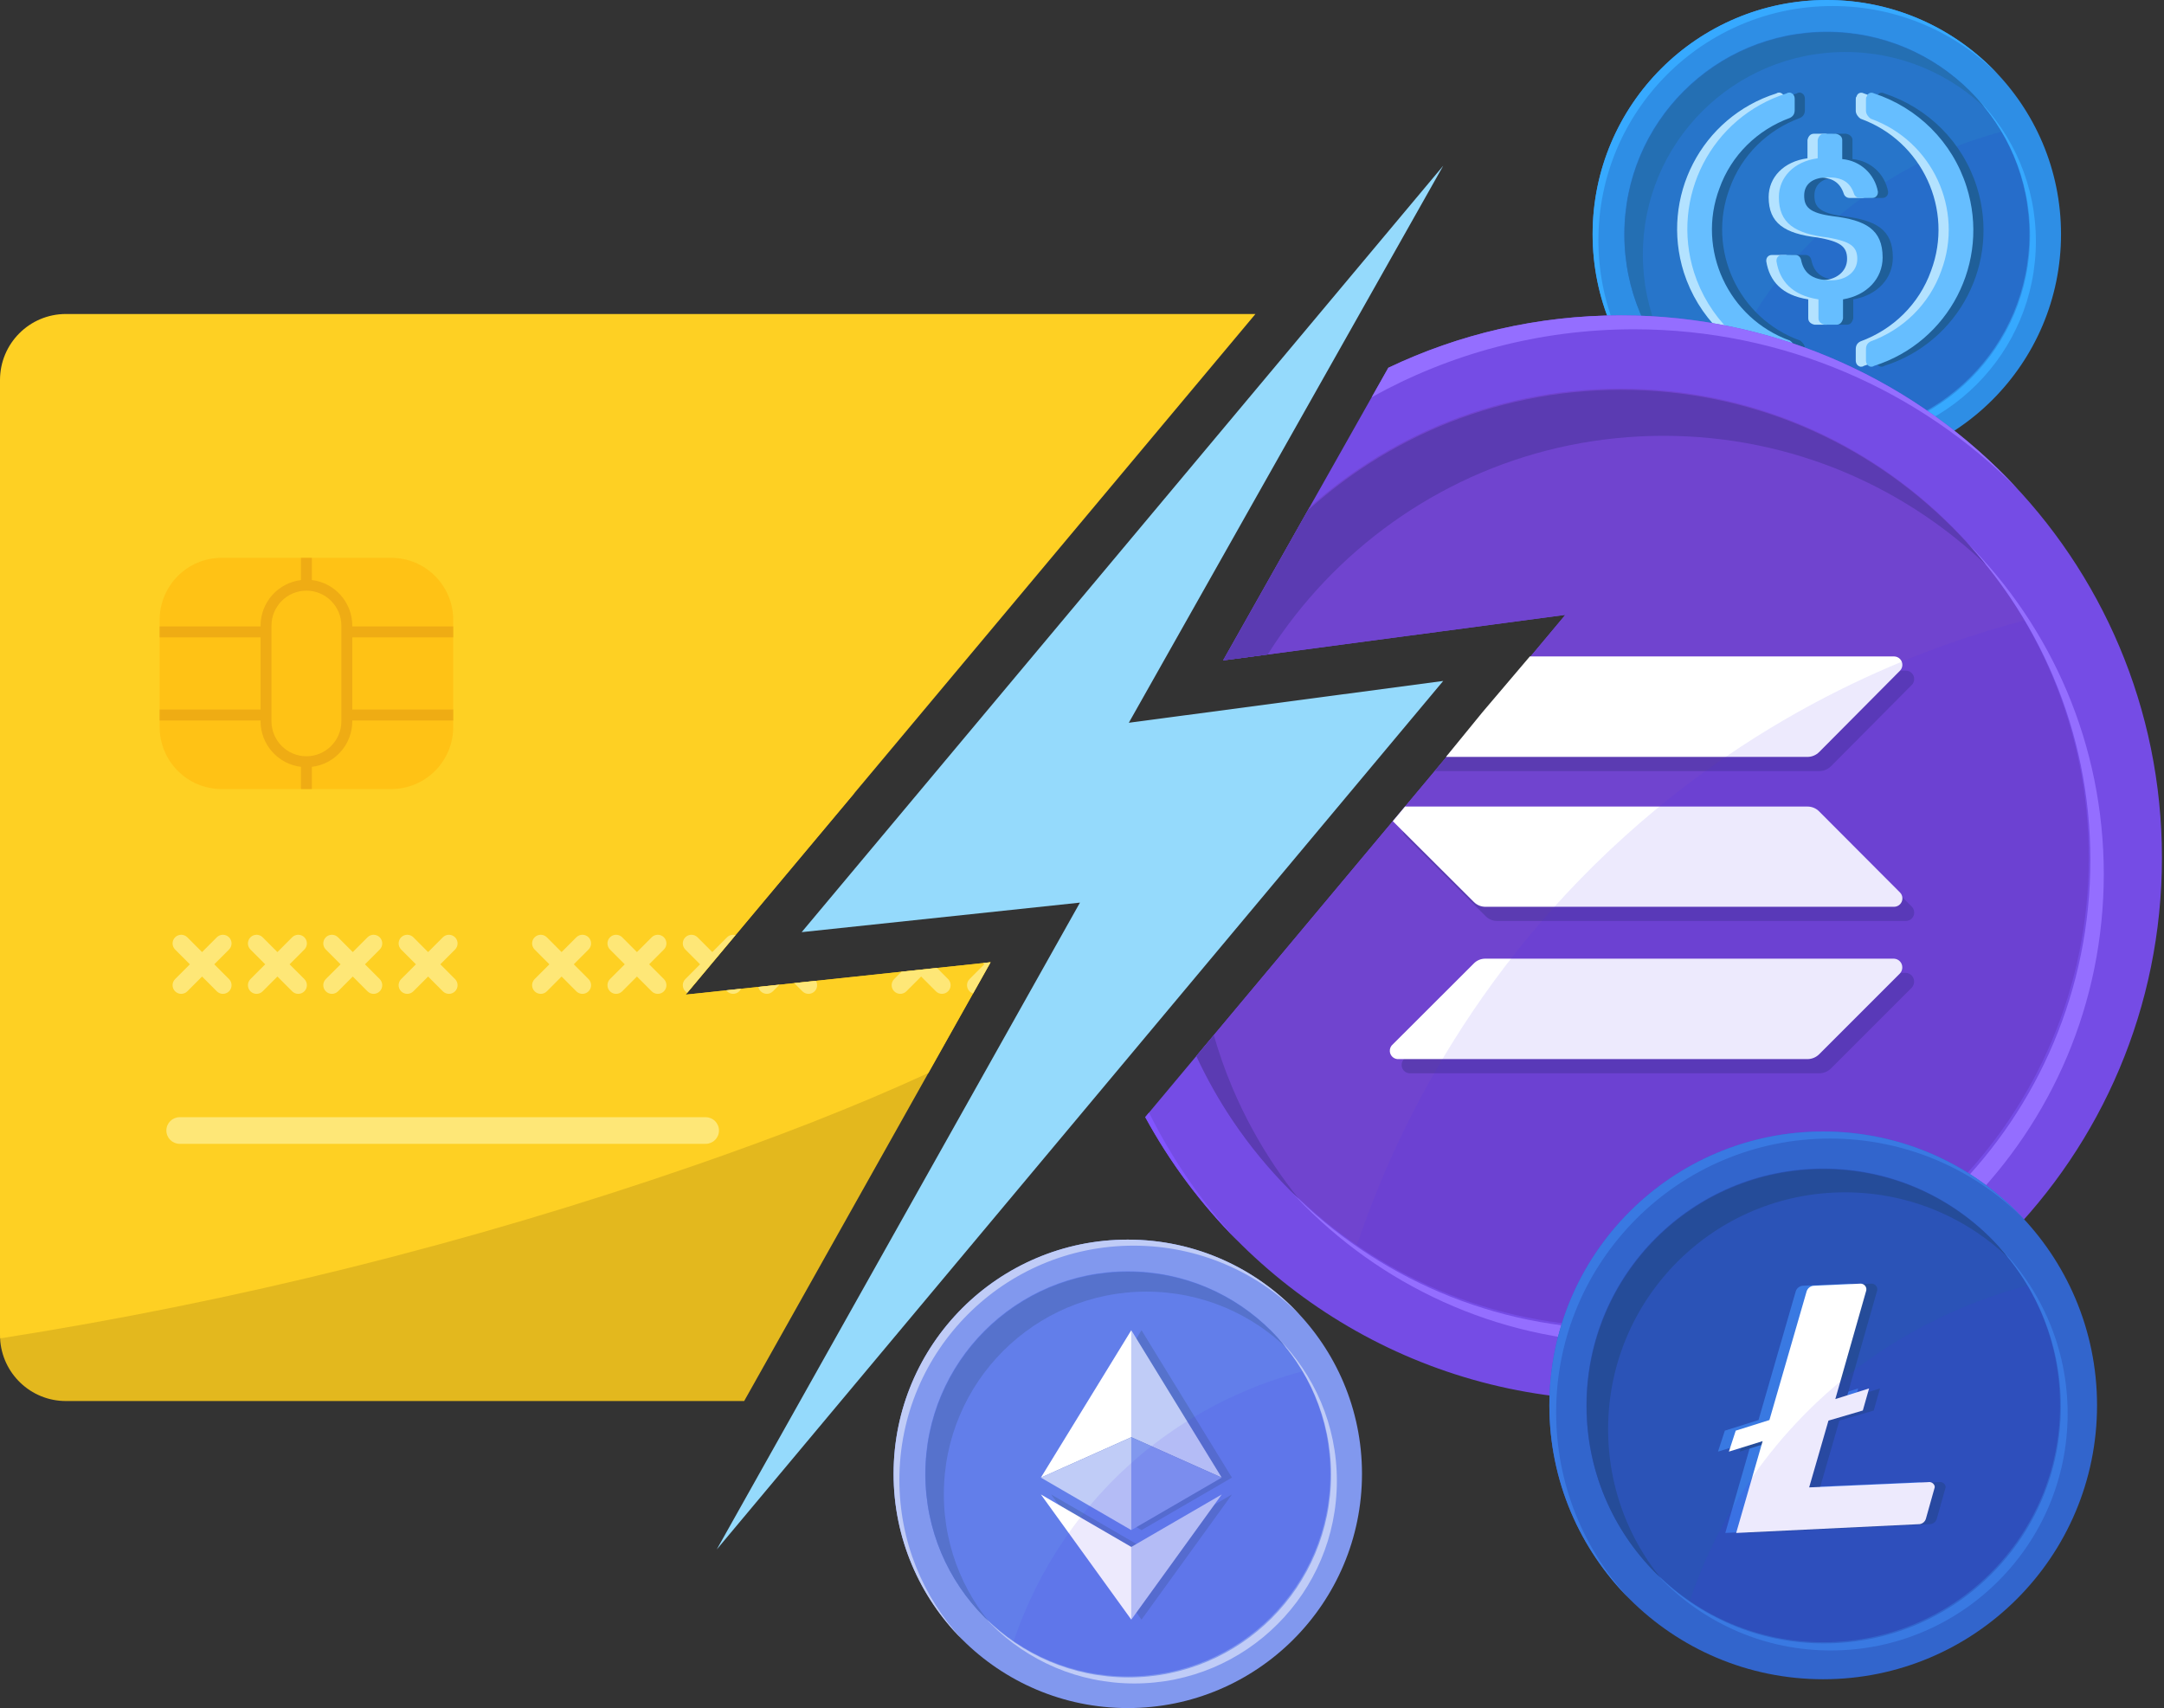 <svg width="223" height="176" viewBox="0 0 223 176" fill="none" xmlns="http://www.w3.org/2000/svg">
<rect x="0" y="0" width="223" height="176" fill="#333333" stroke="none"/>
<g clip-path="url(#clip0_10273_33348)">
<g clip-path="url(#clip1_10273_33348)">
<g clip-path="url(#clip2_10273_33348)">
<path d="M188.254 0C174.925 0 164.119 10.806 164.119 24.134C164.119 37.463 174.925 48.269 188.254 48.269C201.582 48.269 212.388 37.463 212.388 24.134C212.388 10.806 201.583 0 188.254 0Z" fill="#2E8EE5"/>
<path d="M188.253 3.263C189.672 3.263 191.088 3.406 192.463 3.687C193.802 3.961 195.118 4.37 196.377 4.902C197.613 5.425 198.806 6.072 199.921 6.825C201.027 7.572 202.067 8.43 203.013 9.376C203.958 10.321 204.816 11.362 205.564 12.468C206.317 13.583 206.964 14.775 207.487 16.012C208.02 17.27 208.428 18.587 208.702 19.925C208.982 21.301 209.126 22.717 209.126 24.136C209.126 25.554 208.982 26.97 208.702 28.346C208.428 29.684 208.019 31.001 207.487 32.259C206.964 33.496 206.317 34.688 205.564 35.803C204.816 36.909 203.959 37.949 203.013 38.895C202.068 39.84 201.027 40.699 199.921 41.446C198.806 42.199 197.613 42.846 196.377 43.37C195.118 43.902 193.802 44.31 192.463 44.584C191.088 44.865 189.672 45.008 188.253 45.008C186.835 45.008 185.418 44.865 184.043 44.584C182.704 44.31 181.388 43.901 180.129 43.37C178.893 42.846 177.701 42.199 176.585 41.446C175.479 40.699 174.44 39.841 173.494 38.895C172.549 37.95 171.69 36.909 170.943 35.803C170.189 34.688 169.542 33.496 169.019 32.259C168.487 31.001 168.079 29.684 167.805 28.346C167.524 26.97 167.381 25.554 167.381 24.136C167.381 22.717 167.524 21.301 167.805 19.925C168.079 18.587 168.488 17.27 169.019 16.012C169.542 14.775 170.189 13.583 170.943 12.468C171.69 11.362 172.548 10.322 173.494 9.376C174.439 8.431 175.479 7.572 176.585 6.825C177.701 6.072 178.893 5.425 180.129 4.902C181.388 4.369 182.704 3.961 184.043 3.687C185.418 3.406 186.835 3.263 188.253 3.263Z" fill="#2775CA"/>
<path d="M207.561 16.117C208.093 17.376 208.501 18.692 208.775 20.03C209.056 21.406 209.199 22.822 209.199 24.241C209.199 25.659 209.056 27.076 208.775 28.451C208.501 29.79 208.092 31.106 207.561 32.364C207.038 33.601 206.39 34.793 205.637 35.909C204.89 37.015 204.032 38.054 203.086 39C202.141 39.945 201.101 40.804 199.995 41.551C198.879 42.305 197.687 42.952 196.45 43.475C195.192 44.007 193.875 44.416 192.537 44.689C191.162 44.97 189.745 45.113 188.327 45.113C186.908 45.113 185.492 44.97 184.116 44.689C182.778 44.416 181.462 44.006 180.203 43.475C178.966 42.952 177.774 42.305 176.659 41.551C175.559 40.808 174.525 39.956 173.584 39.016C173.773 39.221 173.967 39.423 174.165 39.621C175.11 40.566 176.151 41.425 177.257 42.172C178.372 42.925 179.564 43.573 180.801 44.096C182.059 44.628 183.376 45.036 184.714 45.31C186.09 45.591 187.506 45.734 188.924 45.734C190.343 45.734 191.759 45.591 193.135 45.31C194.473 45.036 195.79 44.627 197.048 44.096C198.285 43.573 199.477 42.925 200.592 42.172C201.698 41.425 202.738 40.567 203.684 39.621C204.629 38.676 205.488 37.636 206.235 36.529C206.988 35.414 207.635 34.222 208.158 32.985C208.691 31.727 209.099 30.41 209.373 29.072C209.654 27.697 209.797 26.28 209.797 24.862C209.797 23.443 209.654 22.027 209.373 20.651C209.099 19.313 208.69 17.996 208.158 16.738C207.635 15.501 206.988 14.309 206.235 13.194C205.488 12.088 204.63 11.048 203.684 10.102C203.679 10.097 203.673 10.092 203.668 10.086C204.387 10.864 205.047 11.697 205.638 12.573C206.392 13.688 207.039 14.881 207.562 16.117H207.561Z" fill="#36A9FF"/>
<path d="M188.85 0.621C195.532 0.621 201.581 3.337 205.951 7.725C201.544 2.974 195.246 0 188.254 0C174.925 0 164.119 10.806 164.119 24.134C164.119 30.781 166.806 36.8 171.153 41.165C167.158 36.86 164.716 31.092 164.716 24.755C164.716 11.426 175.521 0.621 188.85 0.621Z" fill="#36A9FF"/>
<path d="M170.934 34.355C170.401 33.097 169.993 31.78 169.72 30.442C169.439 29.067 169.295 27.65 169.295 26.232C169.295 24.813 169.439 23.397 169.72 22.021C169.993 20.683 170.402 19.366 170.934 18.108C171.457 16.872 172.104 15.679 172.857 14.564C173.605 13.458 174.462 12.418 175.408 11.472C176.353 10.527 177.394 9.669 178.5 8.921C179.615 8.168 180.808 7.521 182.044 6.998C183.303 6.465 184.619 6.057 185.958 5.783C187.333 5.502 188.749 5.359 190.168 5.359C191.586 5.359 193.003 5.502 194.378 5.783C195.717 6.057 197.033 6.466 198.292 6.998C199.528 7.521 200.72 8.168 201.836 8.921C202.786 9.563 203.689 10.288 204.523 11.08C204.056 10.502 203.559 9.948 203.034 9.423C202.089 8.478 201.049 7.62 199.943 6.873C198.827 6.119 197.635 5.472 196.398 4.949C195.14 4.417 193.823 4.008 192.485 3.735C191.11 3.454 189.693 3.311 188.275 3.311C186.856 3.311 185.44 3.454 184.064 3.735C182.726 4.008 181.41 4.418 180.151 4.949C178.915 5.472 177.722 6.119 176.607 6.873C175.501 7.62 174.461 8.477 173.515 9.423C172.57 10.368 171.712 11.409 170.964 12.515C170.211 13.63 169.564 14.823 169.041 16.059C168.508 17.318 168.1 18.634 167.826 19.973C167.545 21.348 167.402 22.764 167.402 24.183C167.402 25.601 167.545 27.018 167.826 28.393C168.1 29.732 168.509 31.048 169.041 32.307C169.564 33.543 170.211 34.735 170.964 35.851C171.712 36.957 172.569 37.996 173.515 38.943C173.648 39.075 173.782 39.206 173.919 39.335C173.545 38.871 173.19 38.392 172.857 37.9C172.104 36.784 171.457 35.592 170.934 34.355Z" fill="#246FB3"/>
<g opacity="0.1">
<path d="M180.13 43.367C181.389 43.9 182.705 44.308 184.043 44.582C185.419 44.863 186.835 45.006 188.254 45.006C189.672 45.006 191.089 44.863 192.464 44.582C193.803 44.308 195.119 43.899 196.377 43.367C197.614 42.844 198.806 42.197 199.922 41.444C201.028 40.697 202.067 39.839 203.013 38.893C203.958 37.948 204.817 36.907 205.564 35.801C206.318 34.686 206.965 33.494 207.488 32.257C208.02 30.999 208.428 29.682 208.702 28.344C208.983 26.968 209.126 25.552 209.126 24.134C209.126 22.715 208.983 21.299 208.702 19.923C208.428 18.585 208.019 17.268 207.488 16.01C207.134 15.174 206.724 14.358 206.262 13.572C202.528 14.551 195.338 16.974 188.456 23.162C180.897 29.96 177.737 37.681 176.492 41.375C176.514 41.391 176.548 41.414 176.589 41.442C177.704 42.195 178.897 42.842 180.133 43.365L180.13 43.367Z" fill="#2323CC"/>
</g>
<path d="M195.056 26.519C195.056 23.662 193.341 22.682 189.912 22.273C187.462 21.946 186.973 21.293 186.973 20.15C186.973 19.008 187.791 18.273 189.423 18.273C190.893 18.273 191.709 18.764 192.117 19.987C192.199 20.233 192.444 20.395 192.689 20.395H193.996C194.323 20.395 194.568 20.149 194.568 19.822V19.74C194.241 17.943 192.771 16.556 190.895 16.393V14.433C190.895 14.106 190.65 13.861 190.242 13.781H189.018C188.69 13.781 188.445 14.026 188.365 14.433V16.311C185.915 16.638 184.364 18.27 184.364 20.311C184.364 23.005 185.996 24.068 189.426 24.475C191.713 24.883 192.447 25.373 192.447 26.68C192.447 27.987 191.304 28.884 189.753 28.884C187.631 28.884 186.896 27.987 186.651 26.762C186.569 26.435 186.324 26.272 186.079 26.272H184.692C184.364 26.272 184.119 26.517 184.119 26.844V26.926C184.446 28.968 185.751 30.438 188.446 30.845V32.804C188.446 33.132 188.691 33.377 189.099 33.457H190.323C190.651 33.457 190.896 33.212 190.976 32.804V30.845C193.424 30.436 195.058 28.72 195.058 26.517L195.056 26.519Z" fill="#1F5F99"/>
<path d="M185.503 35.092C179.134 32.805 175.868 25.702 178.237 19.416C179.461 15.986 182.155 13.374 185.503 12.149C185.83 11.986 185.993 11.742 185.993 11.333V10.19C185.993 9.863 185.83 9.618 185.503 9.538C185.421 9.538 185.258 9.538 185.175 9.62C177.42 12.069 173.173 20.315 175.623 28.073C177.093 32.644 180.603 36.156 185.175 37.626C185.503 37.789 185.828 37.626 185.91 37.298C185.992 37.216 185.992 37.135 185.992 36.971V35.828C185.992 35.581 185.747 35.256 185.502 35.092H185.503ZM194.156 9.618C193.829 9.454 193.503 9.618 193.421 9.945C193.339 10.027 193.339 10.108 193.339 10.272V11.415C193.339 11.742 193.584 12.067 193.83 12.232C200.198 14.519 203.464 21.622 201.096 27.909C199.871 31.338 197.177 33.95 193.83 35.175C193.502 35.338 193.339 35.582 193.339 35.991V37.134C193.339 37.461 193.502 37.707 193.83 37.787C193.912 37.787 194.075 37.787 194.157 37.705C201.912 35.255 206.159 27.009 203.71 19.251C202.24 14.599 198.648 11.088 194.157 9.619L194.156 9.618Z" fill="#1F5F99"/>
<path d="M192.95 26.519C192.95 23.662 191.236 22.682 187.807 22.273C185.357 21.946 184.868 21.293 184.868 20.15C184.868 19.008 185.685 18.273 187.317 18.273C188.787 18.273 189.604 18.764 190.011 19.987C190.093 20.233 190.338 20.395 190.584 20.395H191.891C192.218 20.395 192.463 20.149 192.463 19.822V19.74C192.136 17.943 190.666 16.556 188.789 16.393V14.433C188.789 14.106 188.544 13.861 188.137 13.781H186.912C186.585 13.781 186.34 14.026 186.26 14.433V16.311C183.81 16.638 182.259 18.27 182.259 20.311C182.259 23.005 183.891 24.068 187.32 24.475C189.607 24.883 190.342 25.373 190.342 26.68C190.342 27.987 189.199 28.884 187.648 28.884C185.525 28.884 184.791 27.987 184.546 26.762C184.463 26.435 184.218 26.272 183.973 26.272H182.586C182.259 26.272 182.014 26.517 182.014 26.844V26.926C182.341 28.968 183.646 30.438 186.341 30.845V32.804C186.341 33.132 186.586 33.377 186.993 33.457H188.218C188.545 33.457 188.79 33.212 188.87 32.804V30.845C191.318 30.436 192.952 28.72 192.952 26.517L192.95 26.519Z" fill="#B3E2FF"/>
<path d="M183.399 35.092C177.031 32.805 173.764 25.702 176.133 19.416C177.358 15.986 180.052 13.374 183.399 12.149C183.726 11.986 183.89 11.742 183.89 11.333V10.19C183.89 9.863 183.726 9.618 183.399 9.538C183.317 9.538 183.154 9.538 183.072 9.62C175.317 12.069 171.069 20.315 173.519 28.073C174.989 32.644 178.5 36.156 183.072 37.626C183.399 37.789 183.724 37.626 183.806 37.298C183.889 37.216 183.889 37.135 183.889 36.971V35.828C183.889 35.581 183.643 35.256 183.398 35.092H183.399ZM192.052 9.618C191.725 9.454 191.4 9.618 191.318 9.945C191.236 10.027 191.236 10.108 191.236 10.272V11.415C191.236 11.742 191.481 12.067 191.726 12.232C198.095 14.519 201.361 21.622 198.992 27.909C197.767 31.338 195.073 33.95 191.726 35.175C191.399 35.338 191.236 35.582 191.236 35.991V37.134C191.236 37.461 191.399 37.707 191.726 37.787C191.808 37.787 191.971 37.787 192.053 37.705C199.809 35.255 204.056 27.009 201.606 19.251C200.136 14.599 196.545 11.088 192.053 9.619L192.052 9.618Z" fill="#B3E2FF"/>
<path d="M194.003 26.519C194.003 23.662 192.289 22.682 188.859 22.273C186.41 21.946 185.92 21.293 185.92 20.15C185.92 19.008 186.738 18.273 188.37 18.273C189.84 18.273 190.657 18.764 191.064 19.987C191.146 20.233 191.391 20.395 191.636 20.395H192.943C193.271 20.395 193.516 20.149 193.516 19.822V19.74C193.188 17.943 191.718 16.556 189.842 16.393V14.433C189.842 14.106 189.597 13.861 189.19 13.781H187.965C187.638 13.781 187.392 14.026 187.312 14.433V16.311C184.863 16.638 183.312 18.27 183.312 20.311C183.312 23.005 184.944 24.068 188.373 24.475C190.66 24.883 191.394 25.373 191.394 26.68C191.394 27.987 190.252 28.884 188.7 28.884C186.578 28.884 185.843 27.987 185.598 26.762C185.516 26.435 185.271 26.272 185.026 26.272H183.639C183.312 26.272 183.066 26.517 183.066 26.844V26.926C183.394 28.968 184.699 30.438 187.393 30.845V32.804C187.393 33.132 187.639 33.377 188.046 33.457H189.271C189.598 33.457 189.843 33.212 189.923 32.804V30.845C192.371 30.436 194.005 28.72 194.005 26.517L194.003 26.519Z" fill="#66BEFF"/>
<path d="M184.452 35.092C178.083 32.805 174.817 25.702 177.186 19.416C178.411 15.986 181.105 13.374 184.452 12.149C184.779 11.986 184.942 11.742 184.942 11.333V10.19C184.942 9.863 184.779 9.618 184.452 9.538C184.37 9.538 184.207 9.538 184.125 9.62C176.369 12.069 172.122 20.315 174.572 28.073C176.042 32.644 179.552 36.156 184.125 37.626C184.452 37.789 184.777 37.626 184.859 37.298C184.941 37.216 184.941 37.135 184.941 36.971V35.828C184.941 35.581 184.696 35.256 184.451 35.092H184.452ZM193.105 9.618C192.778 9.454 192.453 9.618 192.371 9.945C192.288 10.027 192.288 10.108 192.288 10.272V11.415C192.288 11.742 192.534 12.067 192.779 12.232C199.147 14.519 202.414 21.622 200.045 27.909C198.82 31.338 196.126 33.95 192.779 35.175C192.452 35.338 192.288 35.582 192.288 35.991V37.134C192.288 37.461 192.452 37.707 192.779 37.787C192.861 37.787 193.024 37.787 193.106 37.705C200.862 35.255 205.109 27.009 202.659 19.251C201.189 14.599 197.597 11.088 193.106 9.619L193.105 9.618Z" fill="#66BEFF"/>
</g>
<g clip-path="url(#clip3_10273_33348)">
<path d="M167.009 32.495C158.437 32.495 150.319 34.435 143.065 37.895L126.045 68.047L148.279 65.089L161.309 63.357L152.865 73.45L118.018 115.106C127.477 132.48 145.869 144.269 167.014 144.269C197.817 144.269 222.787 119.246 222.787 88.382C222.787 57.518 197.815 32.495 167.014 32.495H167.009Z" fill="#754CE5"/>
<path d="M148.723 17.08L82.612 96.048L111.29 93.005L73.857 159.662L148.723 70.165L116.324 74.473L148.723 17.08Z" fill="#95DAFC"/>
<path d="M102.078 99.15L83.244 101.151L70.661 102.486L78.793 92.773L88.068 81.696L0.008 137.909C0.19 141.504 3.157 144.362 6.79 144.362H76.687L102.075 99.153L102.078 99.15Z" fill="#E3B81E"/>
<path d="M95.67 110.559L102.077 99.15L83.243 101.151L70.661 102.486L78.793 92.773L129.374 32.354H6.79C3.04 32.354 0 35.4 0 39.157V137.556C0 137.673 0.002 137.793 0.007 137.909C24.306 134.106 48.269 128.141 71.519 120.102C79.688 117.277 87.808 114.173 95.67 110.562V110.559Z" fill="#FED023"/>
<path d="M40.319 57.479H22.837C19.31 57.479 16.451 60.344 16.451 63.878V74.904C16.451 78.439 19.31 81.303 22.837 81.303H40.319C43.846 81.303 46.705 78.439 46.705 74.904V63.878C46.705 60.344 43.846 57.479 40.319 57.479Z" fill="#FFC215"/>
<path d="M72.719 117.86H18.514C17.757 117.86 17.145 117.246 17.145 116.488C17.145 115.73 17.757 115.116 18.514 115.116H72.721C73.477 115.116 74.09 115.73 74.09 116.488C74.09 117.246 73.477 117.86 72.721 117.86H72.719Z" fill="#FEE777"/>
<path d="M46.705 65.677V64.548H36.304V64.47C36.304 62.051 34.483 60.048 32.141 59.77V57.482H31.015V59.77C28.673 60.05 26.852 62.051 26.852 64.47V64.548H16.451V65.677H26.852V73.109H16.451V74.237H26.852V74.315C26.852 76.734 28.673 78.738 31.015 79.015V81.303H32.141V79.015C34.483 78.735 36.304 76.734 36.304 74.315V74.237H46.705V73.109H36.304V65.677H46.705ZM35.178 74.315C35.178 76.306 33.564 77.924 31.577 77.924C29.59 77.924 27.976 76.306 27.976 74.315V64.47C27.976 62.48 29.59 60.861 31.577 60.861C33.564 60.861 35.178 62.48 35.178 64.47V74.315Z" fill="#EFAC14"/>
<path d="M70.624 102.143C70.685 102.204 70.753 102.25 70.823 102.289L75.792 96.355C75.493 96.27 75.157 96.343 74.921 96.579L73.401 98.103L71.881 96.579C71.534 96.231 70.972 96.231 70.624 96.579C70.276 96.928 70.276 97.491 70.624 97.839L72.144 99.362L70.624 100.885C70.276 101.234 70.276 101.797 70.624 102.145V102.143Z" fill="#FEE777"/>
<path d="M101.302 99.233L101.431 99.362L99.911 100.885C99.564 101.234 99.564 101.797 99.911 102.145C100.016 102.25 100.142 102.321 100.276 102.362L102.078 99.153L101.302 99.236V99.233Z" fill="#FEE777"/>
<path d="M76.179 102.143C76.257 102.065 76.315 101.975 76.357 101.88L74.822 102.043L74.922 102.143C75.27 102.491 75.832 102.491 76.179 102.143Z" fill="#FEE777"/>
<path d="M79.648 102.143L80.332 101.458L78.15 101.689C78.184 101.855 78.265 102.014 78.391 102.143C78.739 102.491 79.301 102.491 79.648 102.143Z" fill="#FEE777"/>
<path d="M92.146 100.883C91.798 101.231 91.798 101.794 92.146 102.143C92.493 102.491 93.055 102.491 93.403 102.143L94.923 100.62L96.443 102.143C96.79 102.491 97.352 102.491 97.7 102.143C98.048 101.794 98.048 101.231 97.7 100.883L96.554 99.735L92.904 100.123L92.146 100.883Z" fill="#FEE777"/>
<path d="M81.844 101.3L82.688 102.145C83.035 102.494 83.597 102.494 83.945 102.145C84.237 101.853 84.28 101.404 84.079 101.063L83.242 101.151L81.844 101.3Z" fill="#FEE777"/>
<path d="M37.61 99.362L39.13 97.839C39.477 97.491 39.477 96.928 39.13 96.579C38.782 96.231 38.22 96.231 37.872 96.579L36.352 98.103L34.833 96.579C34.485 96.231 33.923 96.231 33.575 96.579C33.227 96.928 33.227 97.491 33.575 97.839L35.095 99.362L33.575 100.885C33.227 101.234 33.227 101.797 33.575 102.145C33.923 102.494 34.485 102.494 34.833 102.145L36.352 100.622L37.872 102.145C38.22 102.494 38.782 102.494 39.13 102.145C39.477 101.797 39.477 101.234 39.13 100.885L37.61 99.362Z" fill="#FEE777"/>
<path d="M59.129 99.362L60.649 97.839C60.997 97.491 60.997 96.928 60.649 96.579C60.301 96.231 59.739 96.231 59.392 96.579L57.872 98.103L56.352 96.579C56.004 96.231 55.443 96.231 55.095 96.579C54.747 96.928 54.747 97.491 55.095 97.839L56.615 99.362L55.095 100.885C54.747 101.234 54.747 101.797 55.095 102.145C55.443 102.494 56.004 102.494 56.352 102.145L57.872 100.622L59.392 102.145C59.739 102.494 60.301 102.494 60.649 102.145C60.997 101.797 60.997 101.234 60.649 100.885L59.129 99.362Z" fill="#FEE777"/>
<path d="M66.895 99.362L68.415 97.839C68.762 97.491 68.762 96.928 68.415 96.579C68.067 96.231 67.505 96.231 67.157 96.579L65.638 98.103L64.118 96.579C63.77 96.231 63.208 96.231 62.86 96.579C62.513 96.928 62.513 97.491 62.86 97.839L64.38 99.362L62.86 100.885C62.513 101.234 62.513 101.797 62.86 102.145C63.208 102.494 63.77 102.494 64.118 102.145L65.638 100.622L67.157 102.145C67.505 102.494 68.067 102.494 68.415 102.145C68.762 101.797 68.762 101.234 68.415 100.885L66.895 99.362Z" fill="#FEE777"/>
<path d="M45.373 99.362L46.893 97.839C47.241 97.491 47.241 96.928 46.893 96.579C46.545 96.231 45.984 96.231 45.636 96.579L44.116 98.103L42.596 96.579C42.248 96.231 41.687 96.231 41.339 96.579C40.991 96.928 40.991 97.491 41.339 97.839L42.859 99.362L41.339 100.885C40.991 101.234 40.991 101.797 41.339 102.145C41.687 102.494 42.248 102.494 42.596 102.145L44.116 100.622L45.636 102.145C45.984 102.494 46.545 102.494 46.893 102.145C47.241 101.797 47.241 101.234 46.893 100.885L45.373 99.362Z" fill="#FEE777"/>
<path d="M29.844 99.362L31.364 97.839C31.712 97.491 31.712 96.928 31.364 96.579C31.016 96.231 30.454 96.231 30.107 96.579L28.587 98.103L27.067 96.579C26.719 96.231 26.157 96.231 25.81 96.579C25.462 96.928 25.462 97.491 25.81 97.839L27.329 99.362L25.81 100.885C25.462 101.234 25.462 101.797 25.81 102.145C26.157 102.494 26.719 102.494 27.067 102.145L28.587 100.622L30.107 102.145C30.454 102.494 31.016 102.494 31.364 102.145C31.712 101.797 31.712 101.234 31.364 100.885L29.844 99.362Z" fill="#FEE777"/>
<path d="M22.08 99.362L23.6 97.839C23.948 97.491 23.948 96.928 23.6 96.579C23.253 96.231 22.691 96.231 22.343 96.579L20.823 98.103L19.303 96.579C18.956 96.231 18.394 96.231 18.046 96.579C17.698 96.928 17.698 97.491 18.046 97.839L19.566 99.362L18.046 100.885C17.698 101.234 17.698 101.797 18.046 102.145C18.394 102.494 18.956 102.494 19.303 102.145L20.823 100.622L22.343 102.145C22.691 102.494 23.253 102.494 23.6 102.145C23.948 101.797 23.948 101.234 23.6 100.885L22.08 99.362Z" fill="#FEE777"/>
<path d="M214.264 78.635C213.632 75.536 212.686 72.487 211.457 69.573C210.249 66.71 208.753 63.949 207.012 61.366C205.286 58.805 203.304 56.397 201.117 54.207C198.934 52.019 196.529 50.03 193.973 48.3C191.395 46.555 188.64 45.057 185.782 43.846C182.874 42.613 179.832 41.667 176.739 41.033C173.56 40.383 170.287 40.051 167.009 40.051C163.731 40.051 160.458 40.383 157.279 41.033C154.186 41.667 151.144 42.615 148.235 43.846C145.378 45.057 142.623 46.555 140.045 48.3C138.26 49.509 136.553 50.844 134.941 52.284L126.043 68.047L148.277 65.089L161.306 63.357L152.863 73.45L123.285 108.807C124.35 111.093 125.598 113.305 127.011 115.399C128.737 117.96 130.719 120.367 132.905 122.558C135.089 124.746 137.494 126.734 140.05 128.465C142.628 130.209 145.383 131.708 148.24 132.919C151.149 134.152 154.191 135.097 157.284 135.731C160.463 136.382 163.736 136.713 167.014 136.713C170.292 136.713 173.565 136.382 176.743 135.731C179.837 135.097 182.879 134.15 185.787 132.919C188.645 131.708 191.4 130.209 193.978 128.465C196.534 126.734 198.936 124.748 201.122 122.558C203.306 120.37 205.29 117.96 207.017 115.399C208.758 112.816 210.254 110.055 211.462 107.192C212.693 104.277 213.636 101.229 214.269 98.129C214.918 94.945 215.249 91.665 215.249 88.38C215.249 85.095 214.918 81.815 214.269 78.63L214.264 78.635Z" fill="#7044CF"/>
<path d="M211.627 69.817C212.858 72.731 213.801 75.779 214.434 78.879C215.083 82.064 215.414 85.344 215.414 88.628C215.414 91.913 215.083 95.193 214.434 98.378C213.801 101.477 212.856 104.526 211.627 107.44C210.419 110.303 208.923 113.064 207.182 115.647C205.456 118.208 203.474 120.616 201.287 122.806C199.104 124.995 196.699 126.983 194.143 128.713C191.565 130.458 188.81 131.956 185.952 133.168C183.044 134.401 180.002 135.346 176.909 135.98C173.73 136.63 170.457 136.962 167.179 136.962C163.901 136.962 160.628 136.63 157.449 135.98C154.356 135.346 151.314 134.398 148.405 133.168C145.548 131.956 142.793 130.458 140.215 128.713C137.674 126.993 135.283 125.019 133.109 122.843C133.547 123.318 133.995 123.786 134.452 124.244C136.635 126.432 139.041 128.421 141.596 130.151C144.174 131.896 146.929 133.394 149.787 134.605C152.695 135.838 155.737 136.784 158.831 137.417C162.009 138.068 165.282 138.399 168.56 138.399C171.838 138.399 175.111 138.068 178.29 137.417C181.383 136.784 184.425 135.836 187.334 134.605C190.191 133.394 192.946 131.896 195.524 130.151C198.08 128.421 200.482 126.435 202.669 124.244C204.852 122.056 206.837 119.646 208.563 117.085C210.305 114.502 211.8 111.741 213.009 108.878C214.239 105.964 215.183 102.915 215.815 99.816C216.464 96.631 216.795 93.351 216.795 90.066C216.795 86.781 216.464 83.501 215.815 80.317C215.183 77.217 214.237 74.169 213.009 71.254C211.8 68.391 210.305 65.63 208.563 63.047C206.837 60.486 204.855 58.079 202.669 55.888C202.657 55.876 202.644 55.864 202.632 55.852C204.293 57.652 205.818 59.582 207.185 61.61C208.926 64.192 210.421 66.953 211.63 69.817H211.627Z" fill="#946EFF"/>
<path d="M118.016 115.109C120.567 119.792 123.762 124.071 127.49 127.821C123.867 123.908 120.8 119.473 118.407 114.641L118.016 115.109Z" fill="#8255FF"/>
<path d="M167.009 32.495C158.437 32.495 150.32 34.435 143.065 37.895L141.354 40.929C149.361 36.472 158.578 33.93 168.39 33.93C183.832 33.93 197.81 40.22 207.91 50.381C197.723 39.379 183.171 32.493 167.011 32.493L167.009 32.495Z" fill="#946EFF"/>
<path d="M126.984 112.051C126.245 110.298 125.61 108.495 125.083 106.66L123.283 108.812C124.36 111.137 125.625 113.386 127.057 115.513C128.784 118.074 130.766 120.482 132.952 122.672C133.258 122.979 133.57 123.282 133.883 123.581C133.018 122.507 132.198 121.398 131.43 120.258C129.689 117.675 128.193 114.914 126.984 112.051Z" fill="#5B3BB2"/>
<path d="M201.164 54.321C198.981 52.133 196.575 50.145 194.02 48.414C191.442 46.67 188.687 45.171 185.829 43.96C182.921 42.727 179.879 41.782 176.785 41.148C173.607 40.497 170.334 40.166 167.056 40.166C163.778 40.166 160.505 40.497 157.326 41.148C154.233 41.782 151.191 42.73 148.282 43.96C145.425 45.171 142.67 46.67 140.092 48.414C138.227 49.677 136.444 51.078 134.766 52.593L126.041 68.047L130.637 67.436C130.895 67.026 131.158 66.622 131.427 66.22C133.154 63.659 135.136 61.251 137.322 59.061C139.506 56.873 141.911 54.884 144.467 53.154C147.045 51.409 149.8 49.911 152.657 48.7C155.566 47.467 158.608 46.521 161.701 45.888C164.879 45.237 168.153 44.906 171.431 44.906C174.709 44.906 177.982 45.237 181.16 45.888C184.254 46.521 187.296 47.469 190.204 48.7C193.062 49.911 195.817 51.409 198.394 53.154C200.59 54.64 202.674 56.319 204.605 58.152C203.526 56.814 202.378 55.532 201.164 54.316V54.321Z" fill="#5B3BB2"/>
<path d="M152.863 73.452L147.844 79.454H187.48C187.934 79.451 188.37 79.269 188.691 78.945L197.01 70.574C197.166 70.416 197.253 70.202 197.258 69.98C197.265 69.5 196.883 69.108 196.404 69.1H156.503L152.863 73.452Z" fill="#5B3BB2"/>
<path d="M188.692 85.083C188.373 84.754 187.938 84.569 187.481 84.569H145.364C144.873 84.596 144.496 85.017 144.523 85.512C144.533 85.726 144.615 85.931 144.759 86.089L153.078 94.384C153.396 94.713 153.832 94.898 154.289 94.898H196.405C196.884 94.891 197.266 94.499 197.259 94.019C197.256 93.797 197.167 93.582 197.011 93.424L188.692 85.083Z" fill="#5B3BB2"/>
<path d="M196.406 100.242H154.289C153.832 100.237 153.394 100.42 153.078 100.751L144.759 109.058C144.535 109.236 144.416 109.516 144.438 109.801C144.477 110.277 144.89 110.63 145.365 110.591H187.481C187.936 110.589 188.371 110.406 188.692 110.082L197.011 101.763C197.155 101.604 197.237 101.399 197.247 101.185C197.247 101.183 197.247 101.18 197.247 101.178C197.271 100.686 196.895 100.269 196.403 100.244L196.406 100.242Z" fill="#5B3BB2"/>
<path d="M152.731 73.43L149.006 77.992H186.261C186.716 77.99 187.151 77.807 187.472 77.483L195.791 69.112C195.947 68.954 196.035 68.74 196.039 68.518C196.047 68.038 195.665 67.645 195.186 67.638H157.651L152.729 73.43H152.731Z" fill="white"/>
<path d="M187.476 83.621C187.158 83.292 186.723 83.107 186.265 83.107H144.789L143.531 84.61C143.531 84.61 143.539 84.622 143.543 84.627L151.863 92.922C152.181 93.251 152.616 93.436 153.074 93.436H195.19C195.669 93.429 196.051 93.037 196.044 92.556C196.041 92.335 195.951 92.12 195.796 91.962L187.476 83.621Z" fill="white"/>
<path d="M195.189 98.78H153.073C152.615 98.775 152.178 98.958 151.862 99.289L143.542 107.596C143.319 107.774 143.199 108.054 143.221 108.339C143.26 108.815 143.674 109.168 144.148 109.129H186.264C186.719 109.126 187.154 108.944 187.475 108.62L195.794 100.3C195.938 100.142 196.021 99.937 196.03 99.723C196.03 99.721 196.03 99.718 196.03 99.716C196.055 99.223 195.678 98.807 195.187 98.782L195.189 98.78Z" fill="white"/>
<g opacity="0.1">
<path d="M148.237 132.921C151.145 134.154 154.187 135.1 157.281 135.733C160.459 136.384 163.732 136.715 167.01 136.715C170.288 136.715 173.562 136.384 176.74 135.733C179.833 135.1 182.875 134.152 185.784 132.921C188.641 131.71 191.396 130.212 193.974 128.467C196.53 126.737 198.933 124.751 201.119 122.56C203.303 120.372 205.287 117.962 207.014 115.401C208.755 112.818 210.25 110.057 211.459 107.194C212.689 104.28 213.633 101.231 214.265 98.132C214.914 94.947 215.245 91.667 215.245 88.382C215.245 85.097 214.914 81.818 214.265 78.633C213.633 75.533 212.687 72.485 211.459 69.57C210.642 67.636 209.693 65.745 208.626 63.924C199.998 66.193 183.381 71.802 167.477 86.133C150.01 101.875 142.707 119.753 139.83 128.309C139.881 128.345 139.959 128.399 140.054 128.462C142.632 130.207 145.387 131.705 148.244 132.916L148.237 132.921Z" fill="#4326EF"/>
</g>
</g>
<g clip-path="url(#clip4_10273_33348)">
<path d="M116.218 127.73C102.89 127.73 92.084 138.536 92.084 151.864C92.084 165.193 102.89 175.999 116.218 175.999C129.547 175.999 140.353 165.193 140.353 151.864C140.353 138.536 129.548 127.73 116.218 127.73Z" fill="#8198EE"/>
<path d="M116.218 130.993C117.637 130.993 119.053 131.136 120.428 131.417C121.767 131.691 123.083 132.1 124.342 132.632C125.578 133.155 126.771 133.802 127.886 134.555C128.992 135.302 130.032 136.16 130.978 137.106C131.923 138.051 132.781 139.092 133.528 140.198C134.282 141.313 134.929 142.505 135.452 143.742C135.984 145 136.393 146.317 136.666 147.655C136.947 149.031 137.09 150.447 137.09 151.866C137.09 153.284 136.947 154.7 136.666 156.076C136.393 157.414 135.983 158.731 135.452 159.989C134.929 161.226 134.282 162.418 133.528 163.533C132.781 164.639 131.924 165.679 130.978 166.625C130.033 167.57 128.992 168.429 127.886 169.176C126.771 169.929 125.578 170.576 124.342 171.099C123.083 171.632 121.767 172.04 120.428 172.314C119.053 172.595 117.637 172.738 116.218 172.738C114.8 172.738 113.383 172.595 112.008 172.314C110.669 172.04 109.353 171.631 108.094 171.099C106.858 170.576 105.666 169.929 104.55 169.176C103.444 168.429 102.405 167.571 101.459 166.625C100.514 165.68 99.655 164.639 98.908 163.533C98.154 162.418 97.507 161.226 96.984 159.989C96.452 158.731 96.043 157.414 95.77 156.076C95.489 154.7 95.346 153.284 95.346 151.866C95.346 150.447 95.489 149.031 95.77 147.655C96.043 146.317 96.453 145 96.984 143.742C97.507 142.505 98.154 141.313 98.908 140.198C99.655 139.092 100.512 138.052 101.459 137.106C102.403 136.161 103.444 135.302 104.55 134.555C105.666 133.802 106.858 133.155 108.094 132.632C109.353 132.099 110.669 131.691 112.008 131.417C113.383 131.136 114.8 130.993 116.218 130.993Z" fill="#627EEA"/>
<path d="M135.527 143.847C136.06 145.106 136.468 146.422 136.742 147.76C137.023 149.136 137.166 150.552 137.166 151.971C137.166 153.389 137.023 154.806 136.742 156.181C136.468 157.519 136.059 158.836 135.527 160.094C135.004 161.331 134.357 162.523 133.604 163.639C132.857 164.745 131.999 165.784 131.053 166.73C130.108 167.675 129.067 168.534 127.961 169.281C126.846 170.034 125.654 170.682 124.417 171.205C123.159 171.737 121.842 172.145 120.504 172.419C119.128 172.7 117.712 172.843 116.294 172.843C114.875 172.843 113.459 172.7 112.083 172.419C110.745 172.145 109.428 171.736 108.17 171.205C106.933 170.682 105.741 170.034 104.626 169.281C103.526 168.538 102.492 167.686 101.551 166.746C101.74 166.951 101.934 167.153 102.132 167.351C103.077 168.296 104.117 169.155 105.223 169.902C106.339 170.655 107.531 171.303 108.767 171.826C110.026 172.358 111.342 172.766 112.681 173.04C114.056 173.321 115.473 173.464 116.891 173.464C118.31 173.464 119.726 173.321 121.101 173.04C122.44 172.766 123.756 172.357 125.015 171.826C126.251 171.303 127.444 170.655 128.559 169.902C129.665 169.155 130.705 168.297 131.651 167.351C132.596 166.406 133.454 165.365 134.202 164.259C134.955 163.144 135.602 161.952 136.125 160.715C136.658 159.457 137.066 158.14 137.339 156.802C137.62 155.426 137.764 154.01 137.764 152.592C137.764 151.173 137.62 149.757 137.339 148.381C137.066 147.043 136.657 145.726 136.125 144.468C135.602 143.231 134.955 142.039 134.202 140.924C133.454 139.818 132.597 138.778 131.651 137.832C131.645 137.827 131.64 137.821 131.635 137.816C132.354 138.594 133.013 139.427 133.605 140.303C134.358 141.418 135.005 142.611 135.528 143.847H135.527Z" fill="#C0CCF7"/>
<path d="M126.95 152.252L117.633 137.065L108.314 152.252L117.633 148.089L126.95 152.252ZM126.95 152.252L117.633 148.091L108.314 152.252L117.633 157.662L126.95 152.252ZM117.633 159.396L108.314 153.987L117.633 166.886L126.956 153.987L117.633 159.396Z" fill="#5672CC"/>
<path d="M116.815 128.351C123.497 128.351 129.546 131.067 133.916 135.455C129.509 130.704 123.211 127.73 116.218 127.73C102.89 127.73 92.084 138.536 92.084 151.864C92.084 158.511 94.77 164.53 99.118 168.895C95.123 164.59 92.681 158.822 92.681 152.485C92.681 139.156 103.486 128.351 116.815 128.351Z" fill="#C0CCF7"/>
<path d="M98.901 162.085C98.368 160.827 97.96 159.51 97.686 158.172C97.405 156.797 97.262 155.38 97.262 153.962C97.262 152.543 97.405 151.127 97.686 149.751C97.96 148.413 98.369 147.097 98.901 145.838C99.424 144.602 100.071 143.409 100.824 142.294C101.571 141.188 102.429 140.148 103.375 139.202C104.32 138.257 105.361 137.399 106.467 136.651C107.582 135.898 108.774 135.251 110.011 134.728C111.269 134.195 112.586 133.787 113.924 133.513C115.3 133.232 116.716 133.089 118.135 133.089C119.553 133.089 120.969 133.232 122.345 133.513C123.683 133.787 125 134.196 126.258 134.728C127.495 135.251 128.687 135.898 129.802 136.651C130.753 137.293 131.656 138.018 132.49 138.81C132.023 138.232 131.526 137.678 131.001 137.153C130.056 136.208 129.015 135.35 127.909 134.603C126.794 133.849 125.602 133.202 124.365 132.679C123.107 132.146 121.79 131.738 120.452 131.465C119.076 131.184 117.66 131.041 116.242 131.041C114.823 131.041 113.407 131.184 112.031 131.465C110.693 131.738 109.376 132.148 108.118 132.679C106.881 133.202 105.689 133.849 104.574 134.603C103.468 135.35 102.428 136.207 101.482 137.153C100.537 138.098 99.678 139.139 98.931 140.245C98.178 141.36 97.531 142.553 97.008 143.789C96.475 145.048 96.067 146.364 95.793 147.703C95.512 149.078 95.369 150.494 95.369 151.913C95.369 153.331 95.512 154.748 95.793 156.123C96.067 157.462 96.476 158.778 97.008 160.037C97.531 161.273 98.178 162.465 98.931 163.581C99.678 164.687 100.536 165.726 101.482 166.672C101.615 166.805 101.749 166.936 101.886 167.065C101.511 166.601 101.157 166.122 100.824 165.63C100.071 164.514 99.424 163.322 98.901 162.085Z" fill="#5672CC"/>
<path d="M116.58 137.065V148.089L125.897 152.252L116.58 137.065Z" fill="#C0CCF7"/>
<path d="M116.58 137.065L107.262 152.252L116.58 148.089V137.065Z" fill="white"/>
<path d="M116.58 159.396V166.886L125.903 153.987L116.58 159.396Z" fill="#C0CCF7"/>
<path d="M116.58 166.886V159.395L107.262 153.987L116.58 166.886Z" fill="white"/>
<path d="M116.58 157.662L125.897 152.252L116.58 148.091V157.662Z" fill="#8198EE"/>
<path d="M107.262 152.252L116.58 157.662V148.091L107.262 152.252Z" fill="#C0CCF7"/>
<g opacity="0.1">
<path d="M108.097 171.097C109.355 171.63 110.672 172.038 112.01 172.312C113.386 172.593 114.802 172.736 116.221 172.736C117.639 172.736 119.055 172.593 120.431 172.312C121.769 172.038 123.086 171.629 124.344 171.097C125.581 170.574 126.773 169.927 127.888 169.174C128.994 168.427 130.034 167.569 130.98 166.623C131.925 165.678 132.784 164.637 133.531 163.531C134.284 162.416 134.931 161.224 135.454 159.987C135.987 158.729 136.395 157.412 136.669 156.074C136.95 154.698 137.093 153.282 137.093 151.863C137.093 150.445 136.95 149.028 136.669 147.653C136.395 146.315 135.986 144.998 135.454 143.74C135.101 142.904 134.691 142.088 134.229 141.301C130.495 142.281 123.305 144.704 116.423 150.892C108.864 157.69 105.704 165.411 104.459 169.105C104.481 169.121 104.515 169.144 104.556 169.172C105.671 169.925 106.863 170.572 108.1 171.095L108.097 171.097Z" fill="#4326EF"/>
</g>
</g>
<g clip-path="url(#clip5_10273_33348)">
<path d="M187.881 116.591C172.297 116.591 159.662 129.225 159.662 144.809C159.662 160.394 172.297 173.028 187.881 173.028C203.465 173.028 216.1 160.394 216.1 144.809C216.1 129.225 203.466 116.591 187.881 116.591Z" fill="#3265CC"/>
<path d="M187.881 120.406C189.54 120.406 191.196 120.573 192.804 120.902C194.369 121.222 195.908 121.7 197.38 122.322C198.825 122.933 200.219 123.69 201.524 124.571C202.817 125.445 204.032 126.447 205.139 127.553C206.243 128.658 207.247 129.875 208.121 131.168C209.002 132.472 209.759 133.866 210.37 135.312C210.993 136.784 211.47 138.323 211.79 139.888C212.118 141.496 212.286 143.152 212.286 144.811C212.286 146.469 212.118 148.125 211.79 149.733C211.47 151.299 210.991 152.838 210.37 154.309C209.759 155.755 209.002 157.149 208.121 158.453C207.247 159.746 206.245 160.962 205.139 162.068C204.034 163.173 202.817 164.177 201.524 165.051C200.219 165.931 198.825 166.688 197.38 167.3C195.908 167.922 194.369 168.4 192.804 168.72C191.196 169.048 189.54 169.215 187.881 169.215C186.223 169.215 184.567 169.048 182.958 168.72C181.393 168.4 179.854 167.921 178.383 167.3C176.937 166.688 175.543 165.931 174.239 165.051C172.946 164.177 171.73 163.174 170.624 162.068C169.519 160.963 168.515 159.746 167.641 158.453C166.76 157.149 166.004 155.755 165.392 154.309C164.77 152.838 164.292 151.299 163.972 149.733C163.644 148.125 163.477 146.469 163.477 144.811C163.477 143.152 163.644 141.496 163.972 139.888C164.292 138.323 164.771 136.784 165.392 135.312C166.004 133.866 166.76 132.472 167.641 131.168C168.515 129.875 169.518 128.66 170.624 127.553C171.729 126.449 172.946 125.445 174.239 124.571C175.543 123.69 176.937 122.933 178.383 122.322C179.854 121.699 181.393 121.222 182.958 120.902C184.567 120.573 186.223 120.406 187.881 120.406Z" fill="#2B53B7"/>
<path d="M210.455 135.435C211.078 136.907 211.555 138.446 211.875 140.011C212.203 141.619 212.371 143.275 212.371 144.934C212.371 146.592 212.203 148.248 211.875 149.857C211.555 151.422 211.076 152.961 210.455 154.432C209.844 155.878 209.087 157.272 208.206 158.576C207.332 159.869 206.33 161.085 205.223 162.191C204.119 163.296 202.902 164.3 201.609 165.174C200.304 166.054 198.91 166.811 197.465 167.423C195.993 168.045 194.454 168.523 192.889 168.843C191.281 169.171 189.625 169.338 187.966 169.338C186.308 169.338 184.652 169.171 183.043 168.843C181.478 168.523 179.939 168.044 178.468 167.423C177.022 166.811 175.628 166.054 174.324 165.174C173.038 164.305 171.828 163.308 170.729 162.21C170.95 162.449 171.176 162.686 171.408 162.917C172.513 164.022 173.729 165.026 175.023 165.899C176.327 166.78 177.721 167.537 179.166 168.149C180.638 168.771 182.177 169.249 183.742 169.568C185.35 169.897 187.006 170.064 188.665 170.064C190.324 170.064 191.98 169.897 193.588 169.568C195.153 169.249 196.692 168.77 198.164 168.149C199.609 167.537 201.003 166.78 202.307 165.899C203.601 165.026 204.816 164.023 205.922 162.917C207.027 161.812 208.031 160.595 208.905 159.302C209.786 157.998 210.542 156.604 211.154 155.158C211.776 153.687 212.254 152.147 212.574 150.582C212.902 148.974 213.07 147.318 213.07 145.66C213.07 144.001 212.902 142.345 212.574 140.737C212.254 139.172 211.775 137.633 211.154 136.161C210.542 134.715 209.786 133.321 208.905 132.017C208.031 130.724 207.028 129.508 205.922 128.402C205.916 128.396 205.91 128.39 205.904 128.384C206.744 129.293 207.516 130.268 208.207 131.291C209.088 132.596 209.845 133.99 210.456 135.435H210.455Z" fill="#3979E2"/>
<path d="M188.579 117.317C196.391 117.317 203.464 120.492 208.573 125.623C203.421 120.068 196.057 116.591 187.881 116.591C172.297 116.591 159.662 129.225 159.662 144.809C159.662 152.581 162.803 159.618 167.886 164.722C163.215 159.688 160.36 152.945 160.36 145.535C160.36 129.95 172.993 117.317 188.579 117.317Z" fill="#3979E2"/>
<path d="M167.631 156.76C167.009 155.289 166.531 153.749 166.211 152.184C165.883 150.576 165.715 148.92 165.715 147.262C165.715 145.603 165.883 143.947 166.211 142.339C166.531 140.774 167.01 139.235 167.631 137.763C168.243 136.317 168.999 134.923 169.88 133.619C170.754 132.326 171.757 131.11 172.863 130.004C173.968 128.899 175.184 127.895 176.478 127.022C177.782 126.141 179.176 125.384 180.621 124.773C182.093 124.15 183.632 123.673 185.197 123.353C186.805 123.024 188.461 122.857 190.12 122.857C191.779 122.857 193.435 123.024 195.043 123.353C196.608 123.673 198.147 124.151 199.619 124.773C201.064 125.384 202.458 126.141 203.762 127.022C204.874 127.772 205.929 128.62 206.905 129.545C206.359 128.87 205.778 128.223 205.164 127.609C204.059 126.504 202.842 125.5 201.549 124.626C200.245 123.745 198.851 122.989 197.405 122.377C195.934 121.755 194.394 121.277 192.829 120.957C191.221 120.629 189.565 120.461 187.907 120.461C186.248 120.461 184.592 120.629 182.984 120.957C181.419 121.277 179.88 121.756 178.408 122.377C176.962 122.989 175.568 123.745 174.264 124.626C172.971 125.5 171.755 126.503 170.649 127.609C169.544 128.714 168.54 129.931 167.667 131.224C166.786 132.528 166.029 133.922 165.418 135.368C164.795 136.839 164.318 138.378 163.998 139.943C163.669 141.551 163.502 143.208 163.502 144.866C163.502 146.525 163.669 148.181 163.998 149.789C164.318 151.354 164.796 152.893 165.418 154.365C166.029 155.81 166.786 157.204 167.667 158.509C168.54 159.802 169.543 161.017 170.649 162.123C170.804 162.278 170.962 162.431 171.122 162.582C170.684 162.04 170.269 161.48 169.88 160.904C168.999 159.6 168.243 158.206 167.631 156.76Z" fill="#254C99"/>
<path d="M198.248 153.142V153.261L197.333 156.517C197.279 156.678 197.173 156.818 197.033 156.915C196.892 157.012 196.724 157.06 196.554 157.054L177.79 157.955L180.516 148.493L177.039 149.574L177.744 147.415L181.215 146.32L185.053 133.05C185.107 132.885 185.211 132.741 185.352 132.639C185.492 132.536 185.66 132.481 185.834 132.48L190.525 132.269C190.68 132.249 190.838 132.288 190.963 132.38C191.09 132.472 191.175 132.61 191.202 132.764V132.946L188.007 144.159L191.486 143.064L190.84 145.339L187.3 146.379L185.311 153.26L197.562 152.72C197.708 152.689 197.861 152.716 197.988 152.793C198.115 152.872 198.208 152.995 198.246 153.14L198.248 153.142Z" fill="#3979E2"/>
<path d="M200.494 153.142V153.261L199.579 156.517C199.525 156.678 199.419 156.818 199.279 156.915C199.139 157.012 198.97 157.06 198.8 157.054L180.036 157.955L182.762 148.493L179.285 149.574L179.99 147.415L183.461 146.32L187.299 133.05C187.353 132.885 187.457 132.741 187.598 132.639C187.738 132.536 187.906 132.481 188.08 132.48L192.771 132.269C192.926 132.249 193.084 132.288 193.209 132.38C193.336 132.472 193.421 132.61 193.448 132.764V132.946L190.253 144.159L193.732 143.064L193.086 145.339L189.547 146.379L187.557 153.26L199.808 152.72C199.954 152.689 200.107 152.716 200.234 152.793C200.362 152.872 200.454 152.995 200.492 153.14L200.494 153.142Z" fill="#254C99"/>
<path d="M199.371 153.142V153.261L198.456 156.517C198.402 156.678 198.296 156.818 198.156 156.915C198.016 157.012 197.847 157.06 197.677 157.054L178.913 157.955L181.639 148.493L178.162 149.574L178.867 147.415L182.338 146.32L186.176 133.05C186.23 132.885 186.334 132.741 186.475 132.639C186.615 132.536 186.783 132.481 186.957 132.48L191.648 132.269C191.803 132.249 191.961 132.288 192.086 132.38C192.213 132.472 192.298 132.61 192.325 132.764V132.946L189.13 144.159L192.609 143.064L191.963 145.339L188.423 146.379L186.434 153.26L198.685 152.72C198.831 152.689 198.984 152.716 199.111 152.793C199.239 152.872 199.331 152.995 199.369 153.14L199.371 153.142Z" fill="white"/>
<g opacity="0.1">
<path d="M178.384 167.297C179.856 167.92 181.395 168.397 182.96 168.717C184.568 169.046 186.224 169.213 187.883 169.213C189.541 169.213 191.197 169.046 192.806 168.717C194.371 168.397 195.91 167.919 197.381 167.297C198.827 166.686 200.221 165.929 201.525 165.048C202.818 164.175 204.034 163.172 205.14 162.066C206.245 160.961 207.249 159.744 208.123 158.451C209.004 157.147 209.76 155.753 210.372 154.307C210.994 152.835 211.472 151.296 211.792 149.731C212.12 148.123 212.287 146.467 212.287 144.808C212.287 143.15 212.12 141.494 211.792 139.886C211.472 138.321 210.993 136.781 210.372 135.31C209.958 134.333 209.478 133.378 208.938 132.459C204.573 133.604 196.166 136.437 188.119 143.673C179.281 151.621 175.586 160.648 174.131 164.968C174.157 164.987 174.196 165.014 174.244 165.046C175.548 165.927 176.942 166.683 178.388 167.295L178.384 167.297Z" fill="#4326EF"/>
</g>
</g>
</g>
</g>
<defs>
<clipPath id="clip0_10273_33348">
<rect width="222.785" height="176" fill="white"/>
</clipPath>
<clipPath id="clip1_10273_33348">
<rect width="222.785" height="176" fill="white"/>
</clipPath>
<clipPath id="clip2_10273_33348">
<rect width="48.27" height="48.27" fill="white" transform="translate(164.119)"/>
</clipPath>
<clipPath id="clip3_10273_33348">
<rect width="222.785" height="142.582" fill="white" transform="translate(0 17.08)"/>
</clipPath>
<clipPath id="clip4_10273_33348">
<rect width="48.27" height="48.27" fill="white" transform="translate(92.084 127.73)"/>
</clipPath>
<clipPath id="clip5_10273_33348">
<rect width="56.439" height="56.439" fill="white" transform="translate(159.662 116.591)"/>
</clipPath>
</defs>
</svg>
